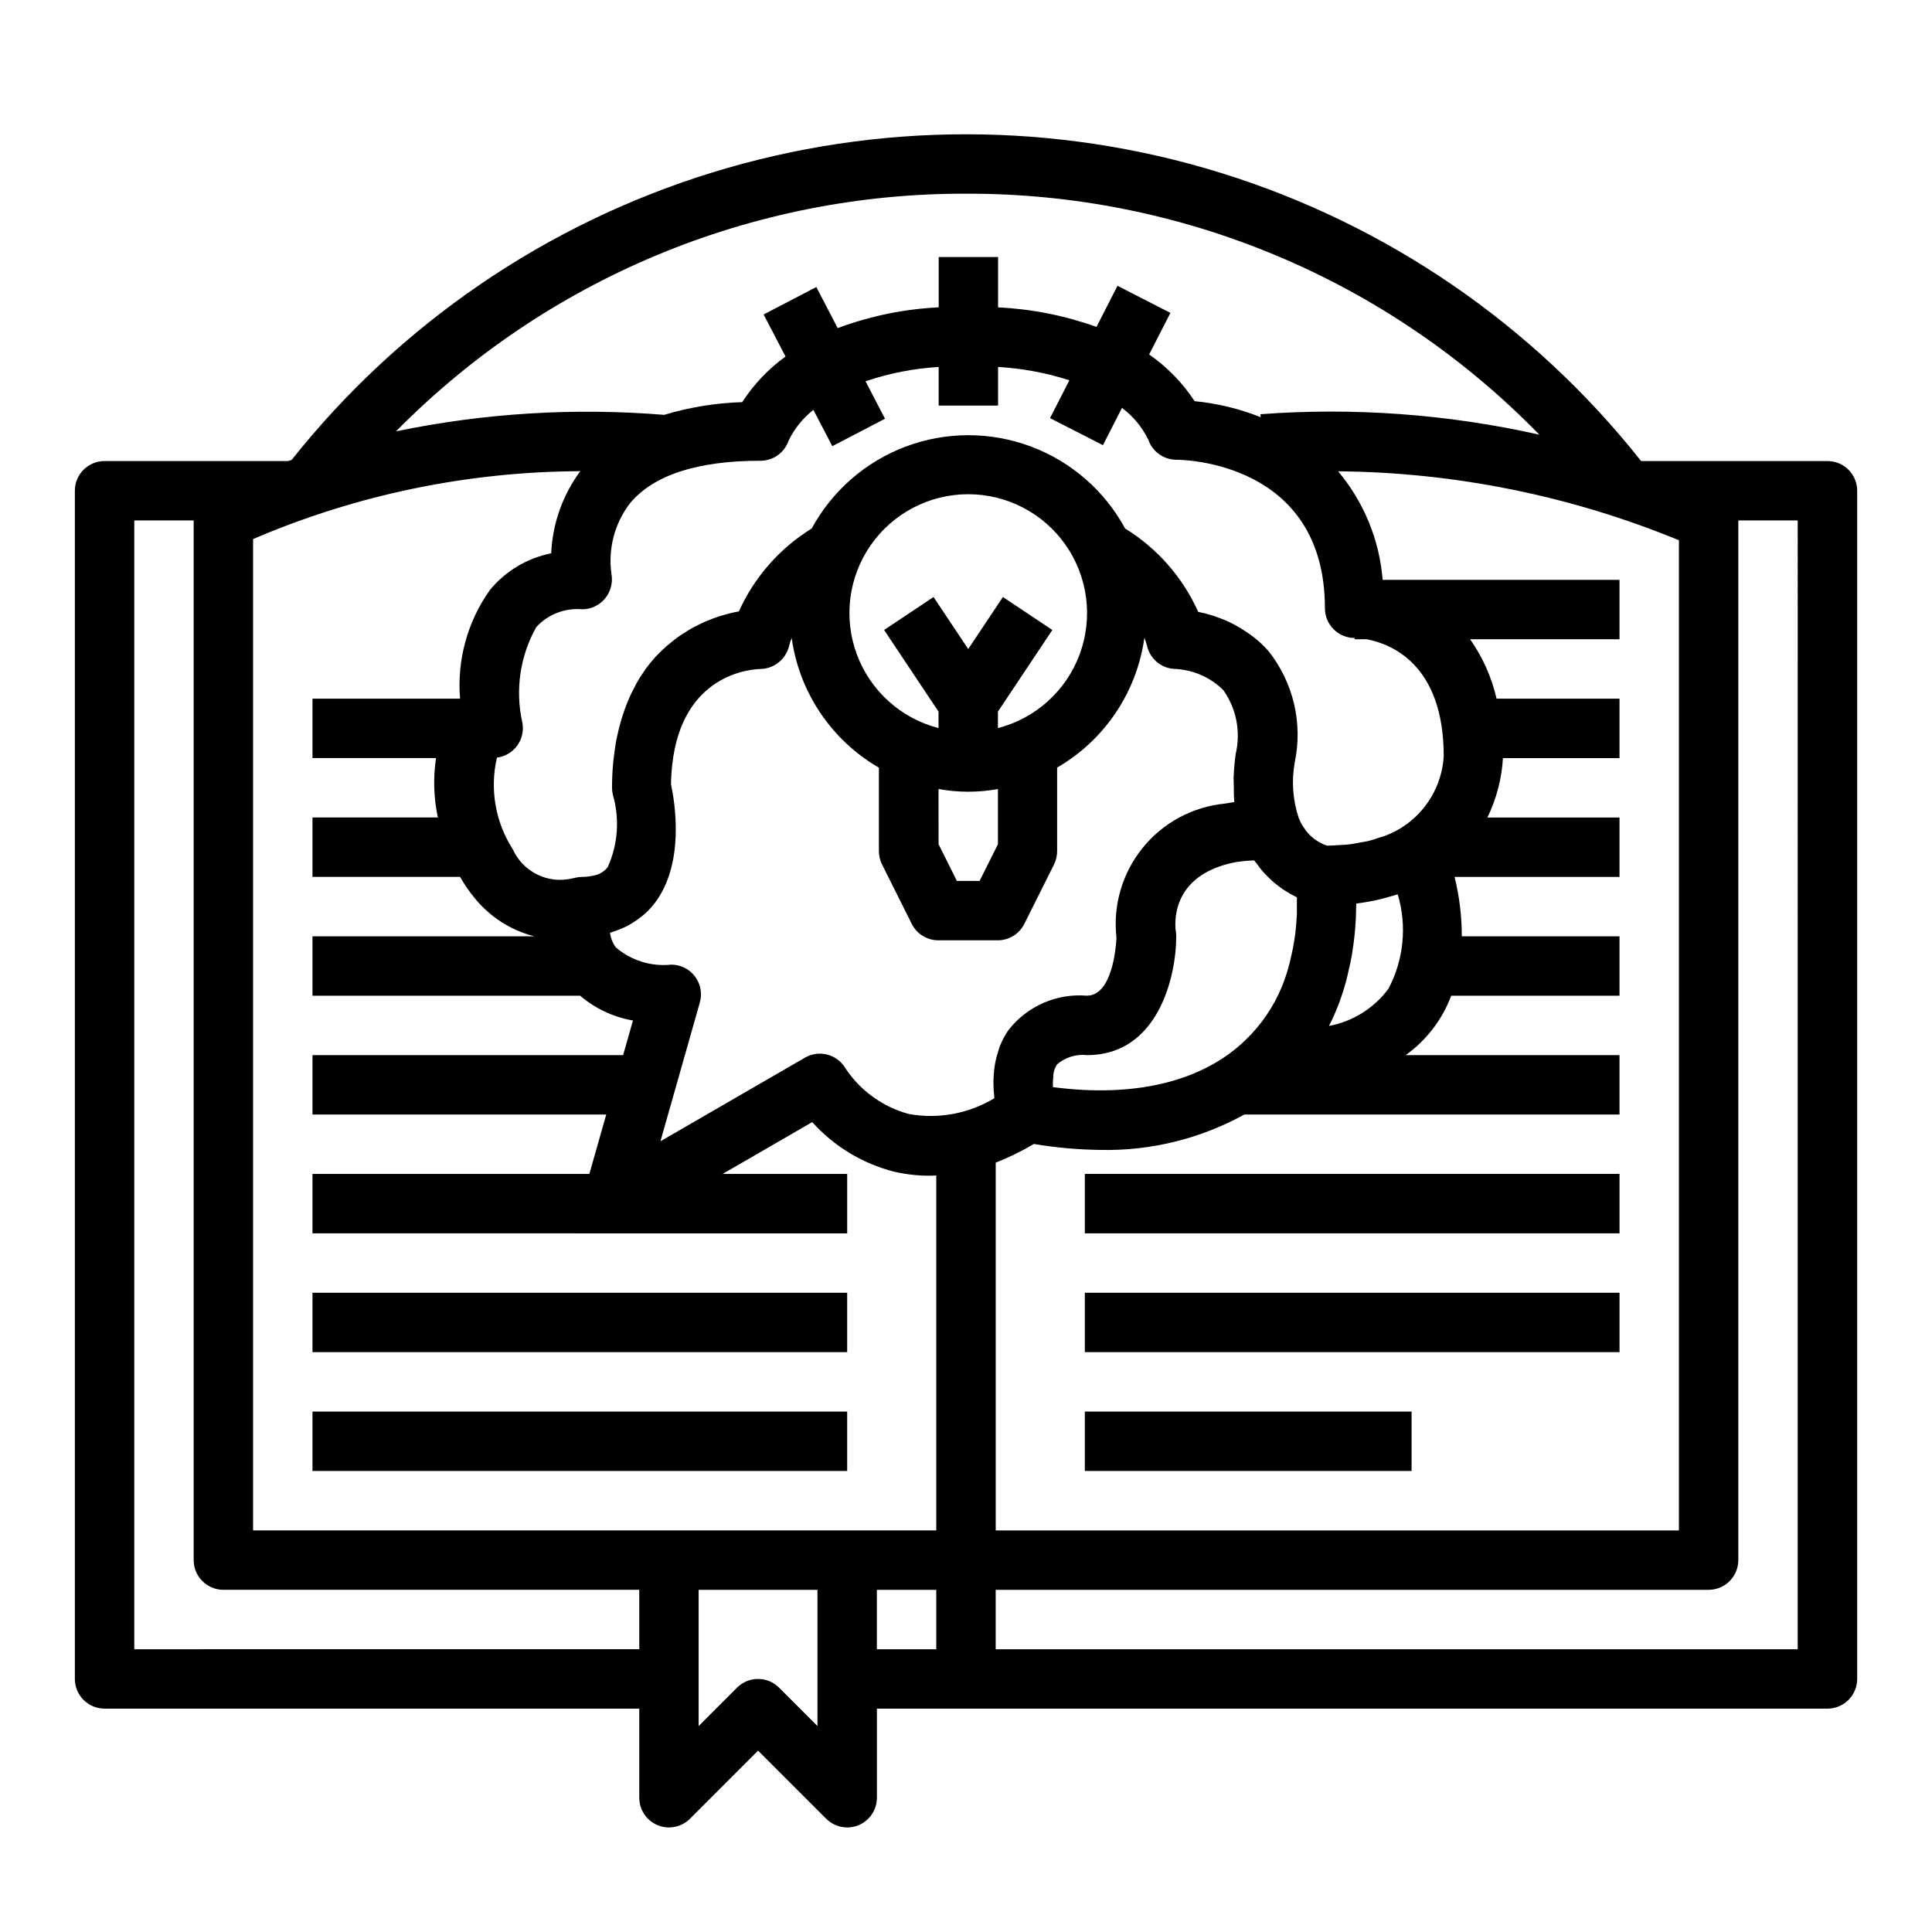 <?xml version="1.0" encoding="UTF-8"?>
<!-- The Best Svg Icon site in the world: iconSvg.co, Visit us! https://iconsvg.co -->
<svg fill="#000000" width="800px" height="800px" version="1.1" viewBox="144 144 512 512" xmlns="http://www.w3.org/2000/svg">
 <g>
  <path d="m628.29 266.18h-49.383c-28.547-36.082-67.332-62.688-111.27-76.332-43.934-13.641-90.969-13.684-134.93-0.117-43.961 13.566-82.793 40.105-111.4 76.133l-0.961 0.316h-48.633c-4.348 0-7.875 3.523-7.875 7.871v314.88c0 2.09 0.832 4.09 2.309 5.566 1.477 1.477 3.477 2.309 5.566 2.309h141.7v23.617-0.004c0 3.184 1.918 6.055 4.859 7.273s6.328 0.543 8.578-1.707l18.051-18.051 18.051 18.051c1.477 1.477 3.477 2.305 5.566 2.309 1.035 0 2.059-0.203 3.016-0.602 2.938-1.219 4.856-4.09 4.856-7.273v-23.613h251.91c2.086 0 4.09-0.832 5.566-2.309 1.473-1.477 2.305-3.477 2.305-5.566v-314.88c0-2.09-0.832-4.09-2.305-5.566-1.477-1.477-3.481-2.305-5.566-2.305zm-259.78 283.39h-157.44v-262.71c27.402-11.758 56.891-17.875 86.711-17.988-4.676 6.324-7.356 13.898-7.707 21.758-6.348 1.266-12.062 4.676-16.195 9.66-5.984 8.375-8.805 18.605-7.957 28.863h-39.109v15.742h32.73l0.004 0.004c-0.777 5.234-0.613 10.566 0.488 15.742h-33.223v15.742h39.117v0.004c1.086 1.914 2.332 3.734 3.723 5.438 4.051 5.078 9.645 8.695 15.934 10.305h-58.773v15.742h70.848v-0.07l0.004 0.004c4.004 3.445 8.867 5.738 14.074 6.637l-2.606 9.176h-82.32v15.742h77.848l-4.473 15.742-73.375 0.004v15.742l141.7 0.004v-15.746h-33.023l23.766-13.746v0.004c5.769 6.43 13.32 11.004 21.695 13.137 3.66 0.855 7.422 1.199 11.176 1.023v94.047zm-8.953-296.95 5.016 9.621 13.965-7.273-5.164-9.918c6.262-2.129 12.781-3.406 19.383-3.805v10.234h15.742v-10.234c6.422 0.375 12.77 1.562 18.895 3.527l-5.125 10.035 14.02 7.164 5.047-9.879c2.965 2.219 5.359 5.109 6.981 8.441 1.094 3.172 4.082 5.305 7.441 5.305 1.574 0 39.359 0.449 39.359 39.359 0 2.09 0.828 4.09 2.305 5.566 1.477 1.477 3.481 2.305 5.566 2.305v0.34h3.211c6.465 1.219 20.402 6.644 20.402 31.008h0.004c-0.469 7.797-4.691 14.883-11.32 19.012-1.316 0.789-2.691 1.469-4.117 2.031-0.488 0.188-1.039 0.316-1.574 0.488-1.023 0.348-2.039 0.707-3.148 0.969-0.676 0.164-1.434 0.25-2.148 0.379-1.008 0.188-2 0.395-3.07 0.512-0.859 0.094-1.785 0.109-2.684 0.164-0.898 0.055-1.82 0.125-2.777 0.141h-0.004c-0.426-0.121-0.84-0.273-1.242-0.457l-0.109-0.047h-0.004c-0.629-0.305-1.23-0.66-1.801-1.062l-0.379-0.277c-0.715-0.555-1.367-1.188-1.945-1.887-0.109-0.133-0.211-0.301-0.324-0.441h0.004c-0.734-0.965-1.332-2.023-1.781-3.148-1.602-4.781-1.961-9.891-1.047-14.848 2.148-10.324-0.387-21.07-6.926-29.348-1.285-1.469-2.715-2.805-4.266-3.984-0.473-0.363-0.938-0.66-1.41-0.984v0.004c-1.012-0.711-2.062-1.363-3.148-1.953-0.512-0.27-1.008-0.527-1.512-0.789-1.109-0.512-2.188-0.945-3.25-1.316-0.371-0.133-0.738-0.293-1.102-0.402l-0.004 0.004c-1.273-0.402-2.57-0.742-3.879-1.008h-0.094c-4.094-9.152-10.848-16.859-19.383-22.121-5.43-10.016-14.301-17.73-24.973-21.723-10.668-3.992-22.426-3.992-33.098 0-10.672 3.992-19.539 11.707-24.973 21.723-8.484 5.234-15.211 12.891-19.309 21.98-0.914 0.164-1.852 0.363-2.793 0.605-0.34 0.086-0.684 0.195-1.023 0.293-0.66 0.188-1.324 0.379-1.992 0.605-0.41 0.133-0.789 0.301-1.227 0.449-0.613 0.234-1.227 0.473-1.844 0.738-0.441 0.188-0.875 0.395-1.309 0.605-0.598 0.285-1.195 0.582-1.793 0.906-0.441 0.234-0.875 0.48-1.309 0.738-0.605 0.363-1.203 0.789-1.793 1.141-0.418 0.285-0.836 0.551-1.242 0.852-0.629 0.457-1.242 0.961-1.859 1.465-0.363 0.301-0.723 0.574-1.078 0.891-0.789 0.707-1.574 1.48-2.363 2.281-0.148 0.156-0.309 0.293-0.457 0.457-0.91 1.004-1.77 2.055-2.574 3.148-0.25 0.348-0.488 0.738-0.738 1.102-0.551 0.789-1.094 1.621-1.574 2.496-0.285 0.48-0.543 1.008-0.789 1.52-0.434 0.789-0.859 1.66-1.25 2.543-0.262 0.582-0.496 1.18-0.738 1.777-0.355 0.906-0.691 1.844-1.008 2.801-0.211 0.645-0.418 1.301-0.605 1.969-0.285 1.023-0.535 2.094-0.789 3.188-0.148 0.684-0.309 1.355-0.434 2.062-0.219 1.234-0.379 2.535-0.535 3.848-0.07 0.645-0.172 1.258-0.227 1.922-0.172 2.016-0.277 4.102-0.277 6.297v0.004c0 0.641 0.078 1.281 0.227 1.906 1.84 6.352 1.352 13.148-1.367 19.176-0.977 1.227-2.383 2.039-3.938 2.266-0.875 0.191-1.766 0.293-2.66 0.309h-0.266c-0.559 0.016-1.113 0.086-1.656 0.211l-0.676 0.164h-0.109v0.004c-6.469 1.602-13.16-1.664-15.879-7.746-4.609-7.184-6.113-15.93-4.172-24.238 2.16-0.277 4.109-1.438 5.387-3.207 1.273-1.766 1.758-3.984 1.336-6.121-1.926-8.59-0.609-17.586 3.691-25.262 3.109-3.387 7.617-5.133 12.195-4.723 2.34-0.012 4.555-1.059 6.043-2.867s2.106-4.18 1.695-6.484c-0.953-6.668 0.828-13.434 4.934-18.77 6.219-7.461 17.84-11.242 34.559-11.242 3.375 0 6.371-2.148 7.457-5.344 1.539-3.18 3.789-5.961 6.57-8.141zm154.86 128.39c2.492 8.355 1.598 17.355-2.488 25.055-3.824 5.141-9.445 8.648-15.742 9.824 0.789-1.488 1.457-3.008 2.094-4.574v0.004c0.965-2.387 1.785-4.824 2.457-7.309 0.227-0.789 0.379-1.621 0.574-2.441 0.371-1.574 0.715-3.094 0.969-4.582 0.156-0.938 0.277-1.812 0.395-2.707 0.172-1.309 0.324-2.566 0.426-3.793 0.07-0.891 0.133-1.715 0.18-2.551 0.055-1.125 0.094-2.156 0.102-3.148 0-0.426 0.047-0.938 0.047-1.34v0.004c2.184-0.273 4.352-0.668 6.492-1.176 0.645-0.148 1.25-0.348 1.883-0.52 0.852-0.266 1.762-0.465 2.613-0.746zm-103.12 35.914v-0.004c-0.945 1.34-1.723 2.789-2.312 4.316-0.195 0.488-0.316 0.969-0.473 1.457-0.328 0.988-0.59 2.004-0.785 3.027-0.102 0.535-0.172 1.055-0.234 1.574-0.109 0.977-0.188 1.914-0.211 2.852v1.402c0 1 0.086 1.93 0.188 2.832 0 0.211 0 0.465 0.039 0.668h-0.004c-6.805 4.106-14.875 5.586-22.695 4.168-6.859-1.871-12.812-6.164-16.75-12.086-2.188-3.742-6.988-5.012-10.738-2.84l-38.297 22.16 10.438-36.777v-0.004c0.676-2.371 0.203-4.922-1.281-6.891s-3.801-3.129-6.269-3.137c-5.309 0.566-10.613-1.074-14.68-4.535-0.852-1.141-1.395-2.484-1.574-3.894l0.164-0.062c0.25-0.07 0.441-0.172 0.676-0.242l0.004-0.004c1.359-0.422 2.676-0.965 3.934-1.629 0.426-0.227 0.789-0.465 1.203-0.707l0.004-0.004c0.879-0.531 1.719-1.129 2.508-1.785 0.301-0.25 0.598-0.48 0.875-0.73 0.855-0.789 1.645-1.645 2.363-2.559 8.203-10.598 5.434-26.977 4.441-31.574 0-1.836 0.133-3.559 0.309-5.18 2.629-24.316 21.121-25.402 23.371-25.441l-0.004-0.004c3.648-0.062 6.785-2.598 7.621-6.148 0.176-0.699 0.402-1.387 0.676-2.055 2.008 14.398 10.531 27.07 23.113 34.355v22.137c0 1.223 0.285 2.426 0.836 3.519l7.871 15.742c1.332 2.668 4.055 4.352 7.035 4.352h15.746c2.984 0.004 5.711-1.684 7.047-4.352l7.871-15.742c0.543-1.094 0.828-2.301 0.824-3.519v-22.16c12.594-7.293 21.125-19.98 23.121-34.395 0.27 0.656 0.496 1.328 0.676 2.016 0.766 3.606 3.93 6.203 7.613 6.242 4.766 0.262 9.27 2.262 12.652 5.629 3.461 4.906 4.648 11.066 3.258 16.91-0.301 2.144-0.484 4.305-0.551 6.469 0 0.73 0.047 1.41 0.055 2.117 0 1.34 0 2.676 0.125 3.938v0.203c-0.789 0.117-1.629 0.262-2.449 0.41-8.562 0.828-16.434 5.066-21.844 11.754-5.41 6.691-7.906 15.273-6.926 23.82-0.125 2.543-1.125 15.336-7.871 15.336-7.984-0.652-15.758 2.75-20.695 9.051zm-18.578-63.82h0.004c5.203 0.945 10.535 0.945 15.742 0v14.625l-4.863 9.73h-6.016l-4.856-9.73zm15.742-16.152v-4.367l14.422-21.633-13.098-8.738-9.195 13.793-9.195-13.793-13.098 8.738 14.422 21.633v4.367h0.004c-9.98-2.578-18.07-9.875-21.652-19.539-3.586-9.664-2.211-20.473 3.676-28.934 5.883-8.461 15.539-13.504 25.848-13.504 10.305 0 19.961 5.043 25.848 13.504 5.887 8.461 7.258 19.27 3.676 28.934-3.586 9.664-11.672 16.961-21.652 19.539zm14.57 95.141v-0.25l0.004-0.004c-0.027-0.676-0.008-1.355 0.055-2.031 0.004-0.371 0.027-0.742 0.07-1.109 0.121-0.934 0.449-1.824 0.961-2.613 2.199-1.898 5.09-2.793 7.977-2.465 18.68 0 23.617-20.594 23.617-31.488h-0.004c0.004-0.406-0.031-0.809-0.094-1.211-0.234-1.574-1.828-15.113 16.02-18.477 1.566-0.227 3.144-0.371 4.723-0.441 0.242 0.355 0.512 0.652 0.789 0.992 0.441 0.605 0.875 1.211 1.34 1.762s0.891 0.961 1.34 1.418 0.953 0.969 1.449 1.402c0.496 0.434 0.93 0.789 1.402 1.133 0.473 0.348 1.016 0.789 1.527 1.109 0.512 0.324 0.922 0.582 1.387 0.852 0.465 0.27 1.031 0.598 1.574 0.852 0.172 0.086 0.348 0.203 0.52 0.285v0.348 4.148c0 0.293-0.047 0.629-0.062 0.93-0.07 1.309-0.188 2.707-0.363 4.172-0.07 0.598-0.172 1.219-0.27 1.836-0.195 1.332-0.465 2.691-0.789 4.078-0.141 0.645-0.277 1.273-0.449 1.93v-0.008c-0.527 2.074-1.188 4.109-1.984 6.094-2.215 5.414-5.543 10.305-9.77 14.352-11.359 10.973-29.379 15.27-50.957 12.406zm-15.156 46.633v-26.617c3.5-1.367 6.883-3.019 10.113-4.941 5.836 0.977 11.734 1.504 17.652 1.574 13.305 0.285 26.453-2.949 38.105-9.375h99.441v-15.746h-56.68c5.504-3.926 9.711-9.41 12.078-15.742h44.602v-15.746h-41.793c0-5.305-0.641-10.59-1.914-15.742h43.707v-15.746h-35.008c2.398-4.922 3.797-10.273 4.117-15.742h30.891v-15.746h-32.582c-1.293-5.652-3.672-10.996-7.008-15.742h39.59v-15.742h-62.766c-0.855-10.586-4.981-20.641-11.805-28.773 30.992 0.281 61.648 6.484 90.312 18.27v262.41h-181.05zm-7.871-283.39c28.312-0.094 56.355 5.512 82.457 16.48 26.102 10.973 49.727 27.086 69.473 47.379-24.234-5.445-49.141-7.269-73.91-5.422l0.062 0.789v-0.004c-5.609-2.234-11.5-3.66-17.508-4.242-3.18-4.863-7.269-9.062-12.043-12.375l5.637-11.02-14.023-7.18-5.566 10.895h0.004c-8.391-3.004-17.18-4.75-26.082-5.18v-13.336h-15.742v13.328c-9.152 0.441-18.184 2.301-26.766 5.508l-5.66-10.887-13.965 7.273 5.801 11.141c-4.543 3.285-8.434 7.383-11.477 12.09-7.012 0.215-13.965 1.348-20.68 3.371-23.773-1.945-47.703-0.473-71.062 4.367 19.723-20.02 43.238-35.902 69.176-46.715 25.938-10.816 53.773-16.344 81.875-16.262zm-220.42 385.73v-299.14h15.742v275.52c0 2.09 0.832 4.09 2.309 5.566 1.477 1.477 3.477 2.309 5.566 2.309h110.21v15.742zm181.05 20.355-10.18-10.18 0.004 0.004c-3.074-3.074-8.059-3.074-11.133 0l-10.18 10.18v-36.102h31.488zm15.746-36.098h15.742v15.742h-15.742zm244.03 15.742h-212.54v-15.742h188.93c2.086 0 4.09-0.832 5.566-2.309 1.473-1.477 2.305-3.477 2.305-5.566v-275.52h15.742z"/>
  <path d="m431.49 518.08h86.594v15.742h-86.594z"/>
  <path d="m431.49 455.1h141.7v15.742h-141.7z"/>
  <path d="m431.49 486.59h141.7v15.742h-141.7z"/>
  <path d="m226.81 518.08h141.7v15.742h-141.7z"/>
  <path d="m226.81 486.59h141.7v15.742h-141.7z"/>
 </g>
</svg>